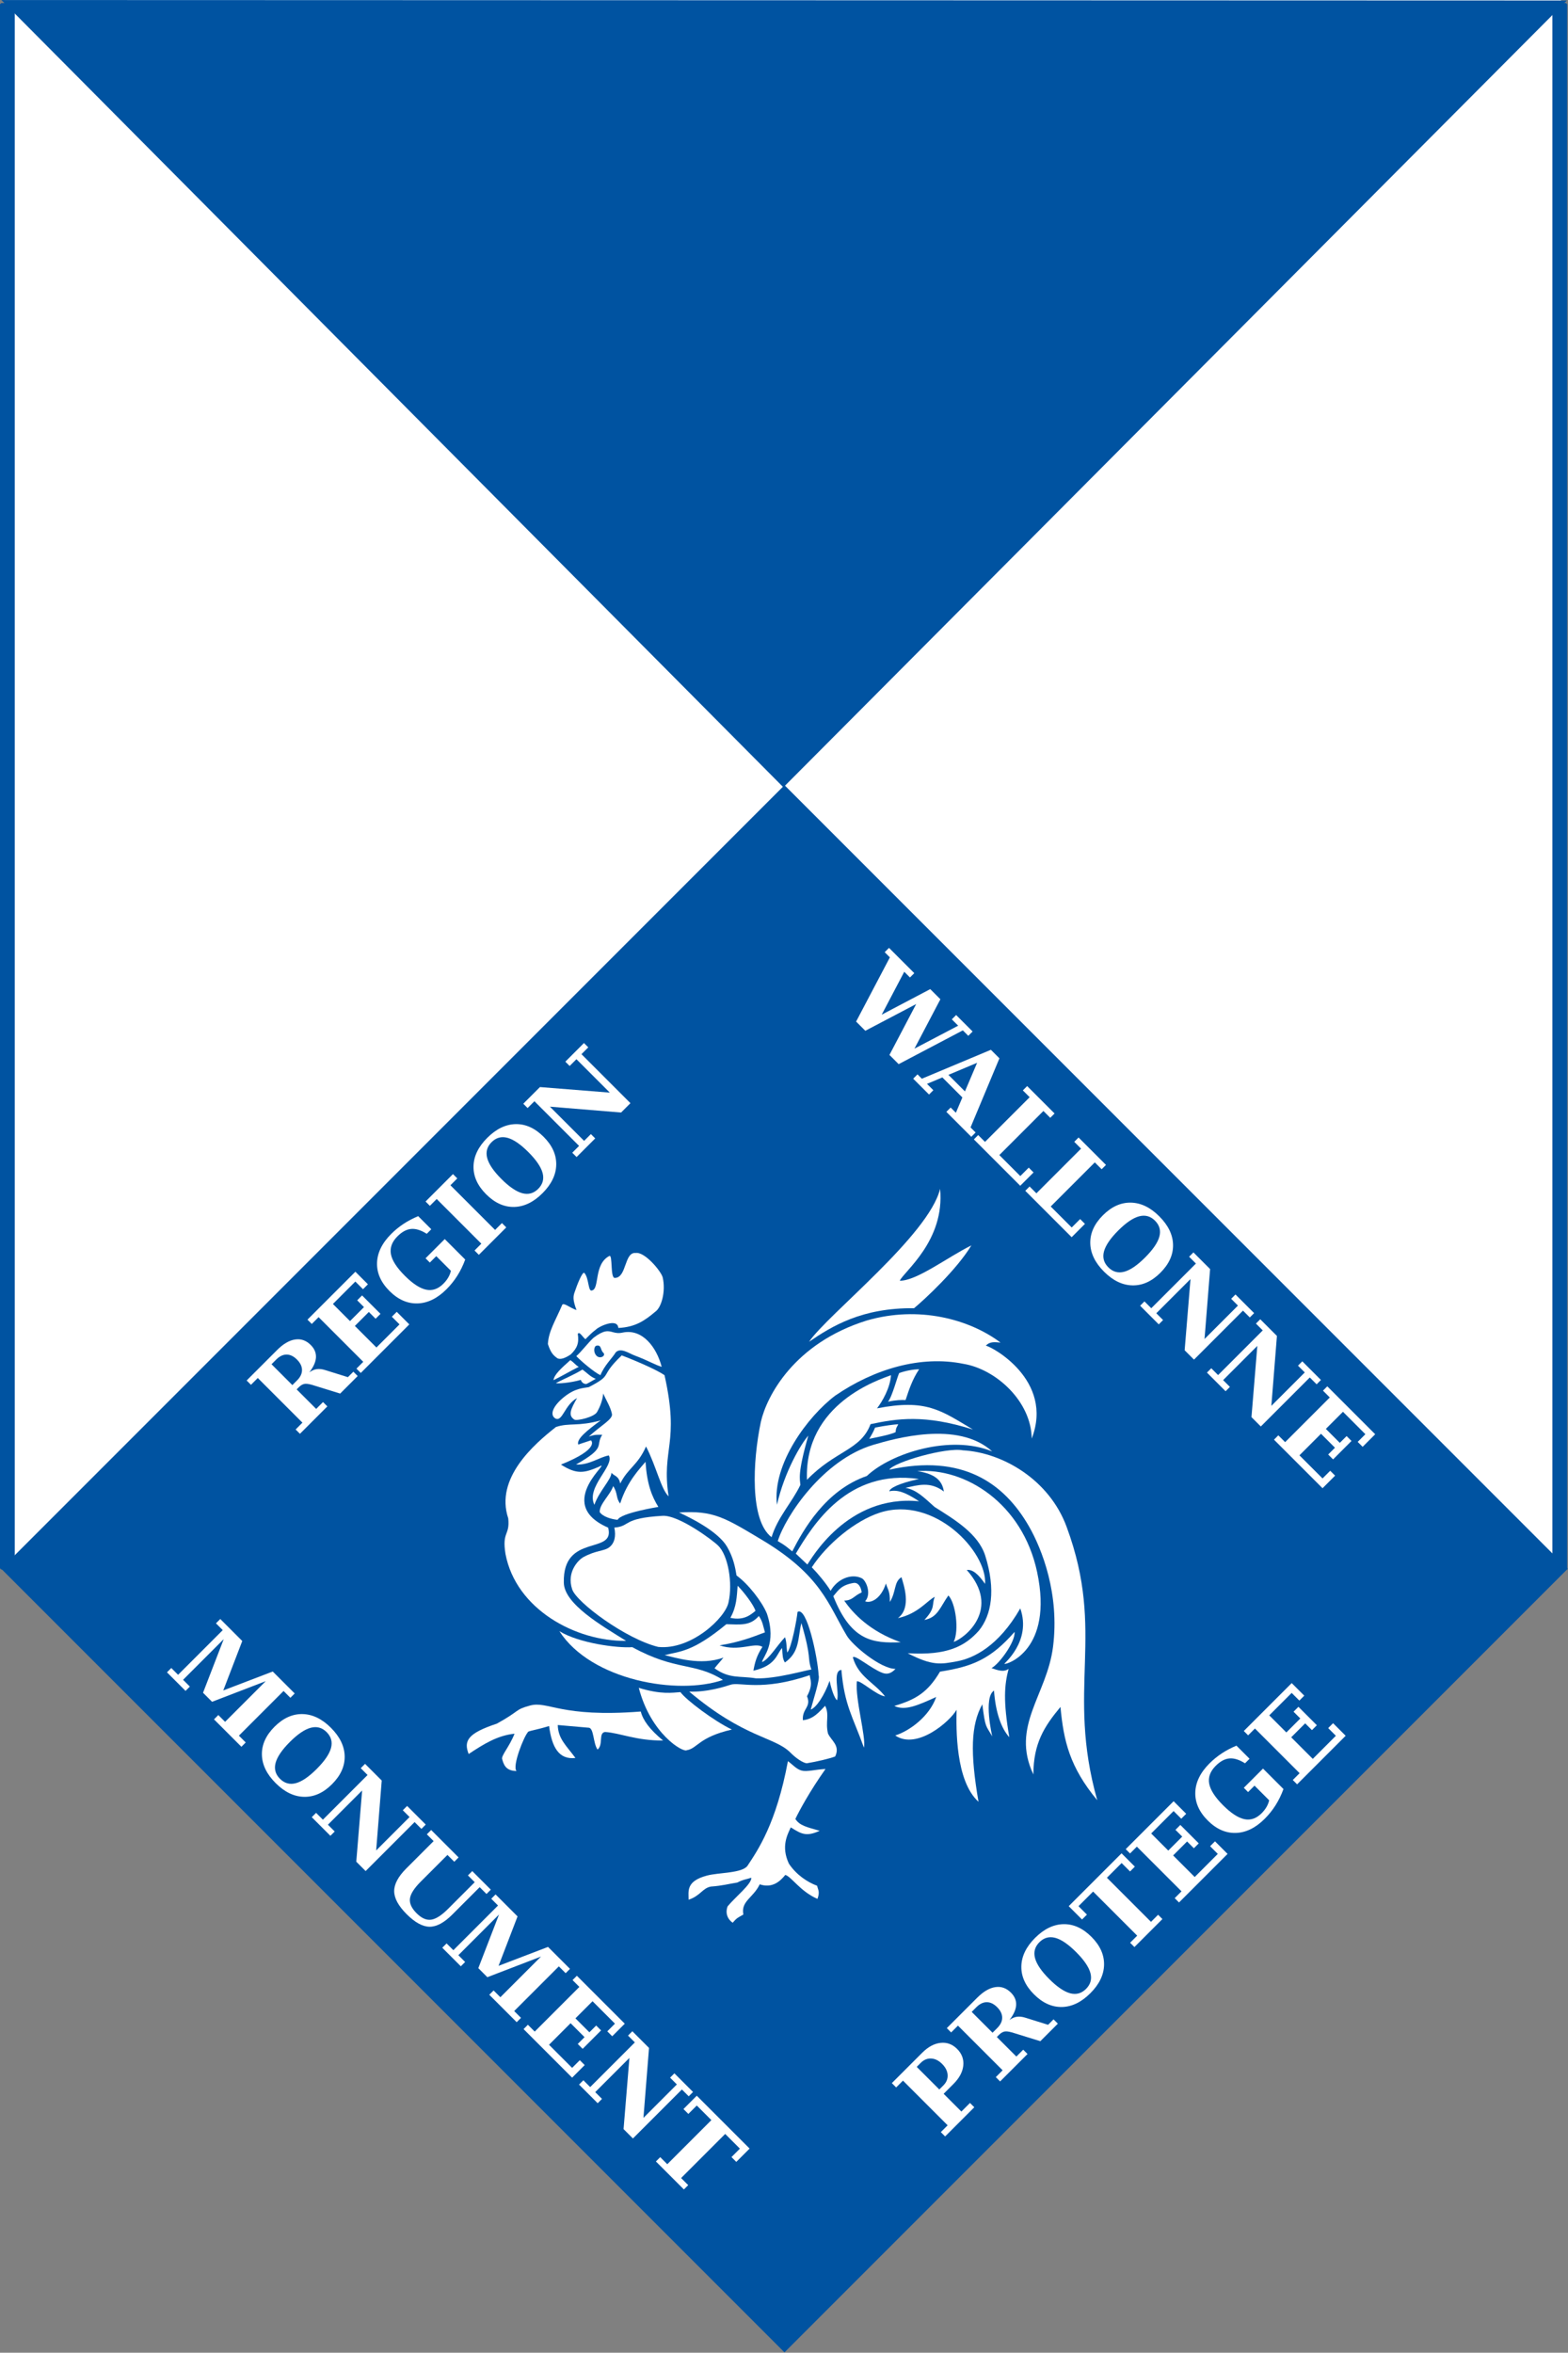 <?xml version="1.0" encoding="UTF-8" standalone="no"?>
<!-- Created with Sodipodi ("http://www.sodipodi.com/") -->

<svg
   xmlns:dc="http://purl.org/dc/elements/1.1/"
   xmlns:cc="http://creativecommons.org/ns#"
   xmlns:rdf="http://www.w3.org/1999/02/22-rdf-syntax-ns#"
   xmlns:svg="http://www.w3.org/2000/svg"
   xmlns="http://www.w3.org/2000/svg"
   xmlns:sodipodi="http://sodipodi.sourceforge.net/DTD/sodipodi-0.dtd"
   xmlns:inkscape="http://www.inkscape.org/namespaces/inkscape"
   height="955.234"
   id="svg378"
   sodipodi:docname="Patrimoine wallon logo avec texte.svg"
   sodipodi:version="0.32"
   version="1"
   width="636.896"
   x="0"
   y="0"
   inkscape:version="0.48.0 r9654"
   inkscape:output_extension="org.inkscape.output.svg.inkscape"
   inkscape:export-filename="/Users/jmh/Desktop/Logo patrimoine wallon.png"
   inkscape:export-xdpi="90"
   inkscape:export-ydpi="90">
  <rect width="100%" height="100%" fill="#808080" stroke="none"/>
  <sodipodi:namedview
     id="base"
     showgrid="false"
     snaptogrid="false"
     inkscape:zoom="0.89925632"
     inkscape:cx="317.69803"
     inkscape:cy="477.6169"
     inkscape:window-width="1423"
     inkscape:window-height="1058"
     inkscape:window-x="105"
     inkscape:window-y="0"
     inkscape:current-layer="svg378"
     fit-margin-top="0"
     fit-margin-left="0"
     fit-margin-right="0"
     fit-margin-bottom="0"
     inkscape:window-maximized="0" />
  <defs
     id="defs380">
    <inkscape:perspective
       sodipodi:type="inkscape:persp3d"
       inkscape:vp_x="0 : 248.03149 : 1"
       inkscape:vp_y="0 : 1000 : 0"
       inkscape:vp_z="744.09448 : 248.03149 : 1"
       inkscape:persp3d-origin="372.04724 : 165.35433 : 1"
       id="perspective2683" />
  </defs>
  <g
     id="g3124"
     transform="translate(-1.5,0)">
    <rect
       y="-4.5182134e-09"
       x="3.336"
       height="636.664"
       width="632.216"
       id="rect3786"
       style="fill:#ffffff;fill-opacity:1;stroke:none" />
    <rect
       transform="matrix(0.707,-0.707,0.707,0.707,0,0)"
       ry="0"
       y="451.866"
       x="-449.038"
       height="450"
       width="450"
       id="rect3012"
       style="fill:#0053a1;fill-opacity:1;stroke:none" />
    <path
       sodipodi:nodetypes="cccc"
       inkscape:connector-curvature="0"
       id="path3784"
       d="M 2.049,0.01 637.948,0.203 319.7,319.653 z"
       style="fill:#0053a1;fill-opacity:1;stroke:none" />
    <rect
       y="1.731"
       x="1.997"
       height="635.006"
       width="5.006"
       id="rect3817"
       style="fill:#0053a1;fill-opacity:1;stroke:#0053a1;stroke-width:0.994;stroke-miterlimit:1;stroke-opacity:1;stroke-dasharray:none;stroke-dashoffset:0" />
    <rect
       style="fill:#0053a1;fill-opacity:1;stroke:#0053a1;stroke-width:0.994;stroke-miterlimit:1;stroke-opacity:1;stroke-dasharray:none;stroke-dashoffset:0"
       id="rect3819"
       width="5.006"
       height="635.006"
       x="632.556"
       y="1.731" />
    <g
       transform="matrix(0.624,-0.133,0.133,0.624,42.818,532.937)"
       style="fill:#ffffff;fill-opacity:1;stroke:none"
       id="g3456">
      <path
         inkscape:connector-curvature="0"
         d="m 247.333,273.899 c -31.57,-6.335 -64.376,-34.335 -63.581,-70.077 0.723,-14.716 5.239,-10.67 6.441,-21.822 -3.06,-26.698 25.833,-42.695 41.871,-50.548 9.02,-0.948 13.712,2.778 28.699,1.852 -10.205,4.629 -17.539,8.334 -17.22,12.037 l 8.493,-0.925 c 0,0 5.052,6.445 -21.886,11.11 8.458,8.37 13.394,8.334 22.959,6.482 12.437,-3.704 -34.018,16.149 -1.949,39.036 0.977,18.258 -28.973,-3.006 -34.882,28.298 -2.722,13.343 17.993,31.952 31.055,44.557 z"
         id="path21141"
         sodipodi:nodetypes="csccccccccsc"
         style="font-size:12px;fill:#ffffff;fill-opacity:1;fill-rule:evenodd;stroke:none"
         transform="translate(35.637,-1.525879e-5)" />
      <path
         inkscape:connector-curvature="0"
         d="m 220.583,234.694 c 0.985,8.69 26.787,37.964 45.92,47.224 20.089,6.481 45.92,-9.26 49.747,-18.519 5.18,-11.224 6.02,-29.265 0.956,-36.653 -1.683,-2.825 -20.047,-24.234 -30.614,-25.848 -25.789,-3.942 -21.046,2.314 -31.569,0.926 0,5.555 -1.914,9.722 -5.741,11.574 -3.825,1.852 -8.609,-0.001 -17.697,2.777 -2.87,0.927 -12.348,6.647 -11.002,18.519 z"
         id="path21142"
         sodipodi:nodetypes="ccccscccs"
         style="font-size:12px;fill:#ffffff;fill-opacity:1;fill-rule:evenodd;stroke:none"
         transform="translate(35.637,-1.525879e-5)" />
      <path
         inkscape:connector-curvature="0"
         d="m 207.051,258.985 c 13.244,34.96 65.453,55.823 95.382,52.054 -15.559,-15.06 -27.736,-11.46 -52.087,-32.41 -9.472,-1.31 -32.757,-9.564 -43.295,-19.644 z"
         id="path21143"
         sodipodi:nodetypes="cccc"
         style="font-size:12px;fill:#ffffff;fill-opacity:1;fill-rule:evenodd;stroke:none"
         transform="translate(35.637,-1.525879e-5)" />
      <path
         inkscape:connector-curvature="0"
         d="m 232.757,126.074 c -3.382,-3.273 0.675,-8.512 8.794,-12.441 8.118,-3.928 12.853,-2.618 16.234,-2.618 17.589,-4.91 7.105,-4.583 24.692,-15.386 3.72,2.4 18.603,12.331 24.014,18.004 0.451,44.959 -11.725,44.959 -13.529,75.95 -3.833,-5.675 -3.609,-19.859 -7.441,-34.046 -7.667,10.696 -13.98,10.912 -20.97,19.642 0,-5.237 -2.706,-5.238 -4.06,-7.857 -0.901,4.147 -9.92,9.604 -14.882,17.679 -2.93,-12.331 17.815,-21.388 15.56,-28.81 -6.088,-0.218 -13.529,3.493 -21.648,1.31 21.647,-6.765 14.207,-8.948 20.295,-15.059 -3.382,-0.654 -4.06,-1.158 -8.596,-0.654 8.8,-5.238 17.629,-7.658 17.39,-11.131 0,-4.666 -1.805,-9.167 -2.706,-13.75 -1.353,4.146 -3.562,7.58 -6.212,10.588 -2.284,2.903 -13.698,3.093 -15.196,1.852 -3.618,-3.548 -0.916,-6.984 4.496,-13.094 -8.794,2.619 -12.176,13.095 -16.235,9.821 z"
         id="path21144"
         sodipodi:nodetypes="ccccccccccccccscsscc"
         style="font-size:12px;fill:#ffffff;fill-opacity:1;fill-rule:evenodd;stroke:none"
         transform="translate(35.637,-1.525879e-5)" />
      <path
         inkscape:connector-curvature="0"
         d="m 247.976,190.238 c 1.354,3.274 6.09,5.893 10.148,7.203 2.707,-3.929 27.737,-2.619 27.059,-2.619 -2.706,-7.53 -4.059,-15.715 -2.029,-29.791 -4.059,3.273 -13.867,9.493 -21.308,22.588 -2.03,-3.928 -10e-4,-6.546 -2.03,-11.785 -2.818,5.02 -11.05,9.385 -11.84,14.404 z"
         id="path21146"
         sodipodi:nodetypes="ccccccc"
         style="font-size:12px;fill:#ffffff;fill-opacity:1;fill-rule:evenodd;stroke:none"
         transform="translate(35.637,-1.525879e-5)" />
      <path
         inkscape:connector-curvature="0"
         d="m 248.993,304.818 c 1.354,30.336 18.94,46.268 21.646,45.178 6.878,0.326 9.02,-6.549 30.78,-6.876 -9.922,-7.639 -24.578,-24.444 -27.059,-30.118 -5.074,-0.764 -12.176,-0.873 -25.367,-8.184 z"
         id="path25162"
         sodipodi:nodetypes="ccccc"
         style="font-size:12px;fill:#ffffff;fill-opacity:1;fill-rule:evenodd;stroke:none"
         transform="translate(35.637,-1.525879e-5)" />
      <path
         inkscape:connector-curvature="0"
         d="m 134.284,323.419 c -1.477,-9.013 2.318,-13.029 21.581,-15.168 16.302,-4.899 12.867,-6.318 23.014,-6.86 11.972,-0.681 17.103,11.614 68.204,18.424 0.242,5.718 3.056,12.156 10.05,21.017 -17.004,-3.536 -25.664,-10.41 -35.005,-13.03 -4.397,-0.327 -2.586,7.66 -6.984,9.952 -2.028,-4.365 0.678,-14.032 -2.704,-14.797 l -18.831,-5.76 c -1.587,8.535 2.383,13.597 6.642,22.849 -10.449,-0.96 -13.299,-9.64 -12.177,-23.373 -9.019,0.83 -14.378,0.185 -14.095,1.113 -2.819,1.854 -14.318,18.877 -12.176,22.587 -5.299,-1.353 -7.108,-3.884 -7.333,-9.23 -0.451,-2.292 6.104,-6.746 11.064,-14.276 -10.887,-1.188 -20.553,2.34 -31.25,6.552 z"
         id="path25163"
         sodipodi:nodetypes="ccsccccccccccccc"
         style="font-size:12px;fill:#ffffff;fill-opacity:1;fill-rule:evenodd;stroke:none"
         transform="translate(35.637,-1.525879e-5)" />
      <path
         inkscape:connector-curvature="0"
         d="m 279.896,313.863 c 28.223,36.265 46.84,39.278 54.71,51.071 2.97,4.739 6.757,8.382 8.91,9.114 6.218,0.309 14.827,0.154 18.654,-0.462 4.784,-6.173 -0.478,-10.494 -1.435,-15.278 -0.16,-7.716 3.509,-11.266 1.913,-17.593 -4.464,2.932 -8.928,6.79 -15.784,6.018 0.956,-7.408 7.174,-6.944 5.74,-14.352 5.58,-6.481 4.183,-9.994 4.501,-12.772 -32.365,3.842 -44.456,-5.215 -50.495,-4.55 -4.503,0.454 -15.597,1.56 -26.714,-1.196 z"
         id="path25165"
         sodipodi:nodetypes="csccccccccc"
         style="font-size:12px;fill:#ffffff;fill-opacity:1;fill-rule:evenodd;stroke:none"
         transform="translate(35.637,-1.525879e-5)" />
      <path
         inkscape:connector-curvature="0"
         d="m 332.122,370.239 c -15.535,37.299 -30.509,51.334 -38.968,59.665 -4.224,4.127 -19.013,0.371 -26.621,0.8 -14.075,0.691 -13.493,7.456 -14.632,12.6 7.993,-0.923 10.172,-5.391 15.618,-5.24 7.502,1.037 11.327,0.67 16.989,1.004 4.17,-1.179 6.207,-0.763 9.31,-1.145 -0.242,3.781 -12.341,9.782 -18.511,14.671 -3.214,5.035 -0.56,9.42 1.024,10.866 3.396,-2.677 4.009,-2.443 7.702,-3.682 0.157,-8.771 8.388,-9.043 14.181,-16.625 7.181,4.185 12.887,1.024 17.192,-2.47 3.61,1.937 7.114,12.266 16.837,19.187 2.624,-4.178 1.515,-5.564 1.532,-8.207 -5.649,-3.6 -11.478,-9.556 -14.643,-17.506 -2.753,-11.787 2.981,-18.289 5.99,-22.339 5.859,5.728 8.47,7.929 17.559,5.977 -7.674,-4.091 -11.787,-5.862 -13.592,-10.604 3.373,-4.393 12.371,-15.067 25.401,-27.094 -6.218,-1.026 -12.138,-0.616 -14.917,-2.137 -2.975,-1.237 -5.126,-5.167 -7.451,-7.721 z"
         id="path25166"
         sodipodi:nodetypes="ccccccccccccccccccccc"
         style="font-size:12px;fill:#ffffff;fill-opacity:1;fill-rule:evenodd;stroke:none"
         transform="translate(35.637,-1.525879e-5)" />
      <path
         inkscape:connector-curvature="0"
         d="m 236.708,102.012 c 1.101,-3.413 6.599,-6.5 13.112,-10.241 2.253,2.198 2.473,3.741 4.387,5.284 -6.06,1.544 -11.441,3.414 -17.499,4.957 z"
         id="path25167"
         sodipodi:nodetypes="cccc"
         style="font-size:12px;fill:#ffffff;fill-opacity:1;fill-rule:evenodd;stroke:none"
         transform="translate(35.637,-1.525879e-5)" />
      <path
         inkscape:connector-curvature="0"
         d="m 237.831,104.138 c 6.313,-1.746 12.627,-2.835 18.265,-4.909 2.481,2.618 3.946,5.564 7.102,7.528 -2.254,0.654 -3.832,1.31 -6.426,1.964 -0.676,0 -2.705,-0.653 -3.044,-3.273 -6.933,0.492 -15.221,-0.654 -15.897,-1.31 z"
         id="path25170"
         sodipodi:nodetypes="cccccc"
         style="font-size:12px;fill:#ffffff;fill-opacity:1;fill-rule:evenodd;stroke:none"
         transform="translate(35.637,-1.525879e-5)" />
      <path
         inkscape:connector-curvature="0"
         style="font-size:12px;fill:#ffffff;fill-opacity:1;fill-rule:evenodd;stroke:none"
         d="m 311.062,78.562 c -1.864,-0.023 -4.351,0.57 -8.156,2.344 -3.947,2.292 -9.579,7.192 -13.188,9.156 2.593,4.147 9.231,12.664 12.5,15.062 3.833,-5.673 9.681,-9.07 12.5,-12.125 3.72,-2.62 8.145,2.286 11.188,4.25 8.344,5.347 11.278,8.411 15.562,10.812 -0.565,-12.877 -6.884,-26.391 -19.625,-26.5 -5.58,0.076 -6.679,-2.949 -10.781,-3 z m -7.844,7.719 c 3.946,-0.327 2.17,2.959 3.75,5.25 1.353,1.856 -1.913,3.585 -4.062,1.625 -1.797,-1.641 -1.829,-5.51 0.312,-6.875 z"
         id="path25171" />
      <path
         inkscape:connector-curvature="0"
         d="m 250.853,88.262 c -4.058,1.636 -7.103,1.964 -8.795,0.654 -2.029,-2.292 -3.382,-3.928 -4.058,-10.149 2.142,-7.966 7.667,-13.313 14.205,-22.588 1.354,-1.091 4.398,3.055 8.118,5.237 -1.014,-6.928 -0.338,-8.948 1.353,-11.621 2.367,-4.038 7.441,-11.675 8.456,-10.476 2.255,3.874 -0.225,12.331 2.369,11.949 5.13,0.164 4.51,-16.04 15.389,-19.151 2.593,-0.764 -2.593,14.187 0.676,14.405 7.441,1.309 9.133,-15.059 16.235,-12.768 5.863,0.382 13.416,14.841 13.529,18.824 0.113,9.276 -4.847,18.552 -9.133,20.298 -7.723,4.146 -14.43,6.984 -25.198,5.238 0.903,-6.548 -12.062,-3.493 -14.204,-1.965 -3.496,1.637 -4.623,2.619 -7.781,4.583 -1.352,-1.418 -2.706,-6.111 -4.057,-4.256 -0.339,5.893 -2.367,8.839 -7.104,11.786 z"
         id="path25173"
         sodipodi:nodetypes="cccccccccccccccccc"
         style="font-size:12px;fill:#ffffff;fill-opacity:1;fill-rule:evenodd;stroke:none"
         transform="translate(35.637,-1.525879e-5)" />
      <path
         inkscape:connector-curvature="0"
         d="m 269.422,287.879 c 6.06,2.778 21.017,11.608 36.305,9.316 -2.551,2.16 -4.425,3.339 -6.976,5.499 7.938,8.708 14.641,7.925 24.484,11.762 12.419,3.102 32.446,1.497 35.648,1.857 -1.016,-8.512 1.741,-6.168 -0.06,-30.23 -4.34,8.839 -4.658,17.753 -15.481,22.336 -0.957,-2.469 -0.56,-4.611 0.174,-9.372 -4.146,2.778 -5.924,10.139 -20.894,10.298 2.031,-4.976 4.06,-8.97 8.795,-13.618 -4.33,-4.182 -15.085,0.149 -26.516,-6.65 12.707,0.73 22.033,-0.832 30.005,-2.067 -0.32,-4.321 0.04,-7.006 -1.633,-11 -6.828,5.181 -12.639,2.835 -21.328,0.814 -24.94,13.015 -32.632,10.643 -42.523,11.055 z"
         id="path25176"
         sodipodi:nodetypes="ccccccccccccccc"
         style="font-size:12px;fill:#ffffff;fill-opacity:1;fill-rule:evenodd;stroke:none"
         transform="translate(35.637,-1.525879e-5)" />
      <path
         inkscape:connector-curvature="0"
         d="m 315.288,273.389 c 5.41,-6.111 6.764,-12.221 8.792,-18.987 3.045,4.692 7.442,13.968 7.78,18.005 -3.045,1.418 -8.118,4.802 -16.572,0.982 z"
         id="path25177"
         sodipodi:nodetypes="cccc"
         style="font-size:12px;fill:#ffffff;fill-opacity:1;fill-rule:evenodd;stroke:none"
         transform="translate(35.637,-1.525879e-5)" />
      <path
         inkscape:connector-curvature="0"
         d="m 297.36,201.04 c 19.053,14.296 23.902,23.352 25.367,27.827 2.48,7.639 2.256,13.968 2.031,18.988 6.2,6.875 12.401,19.642 13.866,27.826 2.255,20.297 -8.342,26.19 -9.47,29.463 4.735,-0.873 11.5,-8.292 17.589,-12.439 0.45,3.273 -0.453,6.547 -0.678,9.821 3.27,-2.073 10.598,-19.861 11.839,-23.898 6.539,-2.51 6.539,30.663 4.735,42.231 0.452,2.62 -6.539,14.404 -9.47,20.297 3.832,-0.546 10.373,-6.985 15.559,-15.387 0,5.675 0.676,11.349 2.029,13.095 2.706,-4.365 0.869,-19.031 6.764,-18.334 -2.806,22.529 0.902,30.556 3.721,51.399 2.819,-6.22 0.901,-31.427 4.397,-42.231 2.48,-0.218 10.373,11.348 15.558,13.095 -4.96,-10.15 -13.98,-15.714 -14.883,-28.482 1.354,-2.073 10.148,9.602 16.237,13.422 3.607,2.401 6.538,0.874 8.793,-0.654 -9.357,-1.964 -24.127,-20.952 -26.043,-27.5 -7.215,-21.216 -7.741,-40.584 -40.1,-70.623 C 325.248,210.435 319.12,204.205 297.36,201.04 z"
         id="path25178"
         sodipodi:nodetypes="ccccccccccccccccccccsc"
         style="font-size:12px;fill:#ffffff;fill-opacity:1;fill-rule:evenodd;stroke:none"
         transform="translate(35.637,-1.525879e-5)" />
      <path
         inkscape:connector-curvature="0"
         d="m 351.647,228.676 c -11.354,-13.258 -1.843,-49.538 8.611,-73.151 7.029,-15.256 31.157,-44.618 79.402,-49.076 34.482,-2.524 64.232,12.894 80.361,31.483 -3.255,-0.931 -6.328,-2.286 -9.567,0 3.171,0.954 38.149,30.359 16.263,63.89 4.666,-23.345 -13.149,-47.946 -32.527,-55.556 -25.568,-11.14 -56.369,-8.681 -84.186,2.778 -19.542,9.112 -48.317,34.107 -50.703,60.186 9.081,-19.596 22.961,-34.631 28.699,-38.89 -12.053,22.614 -10.941,26.064 -11.479,29.631 -7.434,9.704 -18.372,16.991 -24.874,28.705 z"
         id="path25181"
         sodipodi:nodetypes="csscccsscccc"
         style="font-size:12px;fill:#ffffff;fill-opacity:1;fill-rule:evenodd;stroke:none"
         transform="translate(35.637,-1.525879e-5)" />
      <path
         inkscape:connector-curvature="0"
         d="m 400.915,112.005 c 15.147,-14.506 88.651,-50.309 101.886,-77.778 -3.827,33.025 -33.484,46.605 -37.31,51.852 10.682,2.315 32.845,-8.333 49.267,-12.5 -12.436,13.271 -36.352,27.47 -44.004,31.482 -32.528,-7.253 -53.575,0.308 -69.839,6.944 z"
         id="path25184"
         sodipodi:nodetypes="cccccc"
         style="font-size:12px;fill:#ffffff;fill-opacity:1;fill-rule:evenodd;stroke:none"
         transform="translate(35.637,-1.525879e-5)" />
      <path
         inkscape:connector-curvature="0"
         d="m 381.304,197.655 c 8.334,-48.036 58.499,-52.771 66.208,-53.975 -2.236,7.854 -8.889,15.199 -13.114,18.79 31.888,0.574 39.355,9.61 56.923,25.926 -28.222,-16.05 -45.944,-16.901 -63.059,-16.939 -9.566,14.97 -25.433,11.692 -46.958,26.198 z"
         id="path25185"
         sodipodi:nodetypes="cccccc"
         style="font-size:12px;fill:#ffffff;fill-opacity:1;fill-rule:evenodd;stroke:none"
         transform="translate(35.637,-1.525879e-5)" />
      <path
         inkscape:connector-curvature="0"
         d="m 452.947,143.423 c -1.354,1.31 -7.441,13.749 -10.824,16.368 5.414,0 8.457,0.655 11.163,1.31 3.495,-6.001 6.989,-12.003 12.514,-17.35 -3.608,-0.764 -8.569,-0.874 -12.853,-0.328 z"
         id="path25187"
         sodipodi:nodetypes="ccccc"
         style="font-size:12px;fill:#ffffff;fill-opacity:1;fill-rule:evenodd;stroke:none"
         transform="translate(35.637,-1.525879e-5)" />
      <path
         inkscape:connector-curvature="0"
         d="m 430.624,174.196 c -1.691,2.619 -3.383,4.257 -5.074,6.221 4.398,0 13.219,0.289 17.25,-0.656 0.95,-3.121 1.579,-2.946 2.706,-4.583 -2.931,-0.437 -8.229,-0.872 -14.882,-0.982 z"
         id="path25188"
         sodipodi:nodetypes="ccccc"
         style="font-size:12px;fill:#ffffff;fill-opacity:1;fill-rule:evenodd;stroke:none"
         transform="translate(35.637,-1.525879e-5)" />
      <path
         inkscape:connector-curvature="0"
         d="m 354.996,231.916 c 8.132,-14.506 38.882,-44.552 72.229,-47.222 13.743,-1.025 55.964,-4.169 73.184,19.906 -23.438,-16.203 -63.141,-12.499 -81.316,-1.388 -27.745,3.395 -46.876,25.308 -56.444,37.037 -2.55,-3.087 -3.19,-4.321 -7.653,-8.333 z"
         id="path25189"
         sodipodi:nodetypes="cscccc"
         style="font-size:12px;fill:#ffffff;fill-opacity:1;fill-rule:evenodd;stroke:none"
         transform="translate(35.637,-1.525879e-5)" />
      <path
         inkscape:connector-curvature="0"
         d="m 364.563,242.101 c 1.913,2.778 3.827,5.556 5.739,8.334 2.551,-2.162 33.803,-38.581 77.968,-24.538 -7.335,-7.407 -11.798,-10.185 -17.219,-10.185 0.638,-1.851 7.015,-3.704 20.089,-3.704 -43.209,-15.895 -72.067,14.507 -86.577,30.093 z"
         id="path25191"
         sodipodi:nodetypes="cccccc"
         style="font-size:12px;fill:#ffffff;fill-opacity:1;fill-rule:evenodd;stroke:none"
         transform="translate(35.637,-1.525879e-5)" />
      <path
         inkscape:connector-curvature="0"
         d="m 433.921,202.285 c 3.986,-4.166 38.587,-6.481 48.311,-2.314 24.554,6.636 50.079,29.891 54.53,61.575 10.368,71.646 -22.004,100.31 -17.22,174.077 -12.754,-24.382 -13.075,-41.358 -10.523,-62.963 -12.755,10.031 -21.685,19.137 -25.83,38.427 -7.813,-33.18 18.914,-47.496 29.178,-76.855 11.103,-31.755 6.146,-62.158 0.956,-78.241 -9.798,-30.369 -31.887,-54.014 -79.402,-53.706 z"
         id="path25192"
         sodipodi:nodetypes="ccscccssc"
         style="font-size:12px;fill:#ffffff;fill-opacity:1;fill-rule:evenodd;stroke:none"
         transform="translate(35.637,-1.525879e-5)" />
      <path
         inkscape:connector-curvature="0"
         d="m 441.574,215.712 c 6.617,2.778 10.012,8.15 15.585,15.768 11.169,10.891 23.612,22.54 25.074,37.011 2.166,22.801 -4.003,37.86 -13.872,45.834 -10.684,7.861 -22.959,11.42 -47.356,4.63 13.713,11.266 19.208,11.292 29.657,11.574 10.513,0.309 27.744,-3.704 46.399,-24.538 2.87,22.225 -18.176,32.408 -17.22,32.408 0.956,0.926 32.527,-1.851 32.527,-52.778 0,-44.756 -30.932,-74.693 -61.226,-78.706 13.233,4.784 14.03,11.42 13.871,16.205 -7.175,-8.335 -15.308,-7.408 -23.439,-7.408 z"
         id="path25193"
         sodipodi:nodetypes="ccsscsccsccc"
         style="font-size:12px;fill:#ffffff;fill-opacity:1;fill-rule:evenodd;stroke:none"
         transform="translate(35.637,-1.525879e-5)" />
      <path
         inkscape:connector-curvature="0"
         d="m 372.694,252.749 c 12.756,-12.655 33.343,-23.348 49.746,-25 36.092,-3.538 61.546,38.581 55.966,58.334 -2.87,-6.79 -5.74,-10.803 -9.567,-11.11 16.423,28.858 -10.044,42.13 -17.697,43.055 5.102,-6.481 6.377,-24.074 2.868,-29.63 -6.696,6.173 -9.565,12.347 -18.176,12.038 8.929,-6.173 6.378,-8.642 9.568,-12.964 -4.785,0.926 -12.438,8.334 -25.832,8.334 10.206,-4.629 7.973,-20.371 7.655,-25 -5.421,1.851 -5.102,8.332 -10.523,13.888 1.594,-6.79 0.317,-8.025 -0.002,-12.037 -5.102,8.952 -12.117,10.495 -15.307,8.334 5.103,-3.704 3.433,-12.881 0.957,-14.815 -5.816,-4.547 -15.305,-2.778 -21.046,3.703 -1.914,-5.401 -5.74,-12.654 -8.61,-17.13 z"
         id="path25194"
         sodipodi:nodetypes="cscccccccccccscc"
         style="font-size:12px;fill:#ffffff;fill-opacity:1;fill-rule:evenodd;stroke:none"
         transform="translate(35.637,-1.525879e-5)" />
      <path
         inkscape:connector-curvature="0"
         d="m 405.699,349.974 c 14.19,-1.081 22.642,-4.012 33.005,-15.278 21.047,1.234 33.483,-1.235 51.66,-14.815 -0.638,6.172 -13.712,17.902 -19.133,19.444 3.506,2.161 7.015,4.321 10.523,2.778 -4.784,9.568 -7.653,19.138 -8.61,42.594 -3.826,-6.481 -5.262,-17.131 -3.348,-31.02 -7.654,2.779 -7.176,28.242 -7.176,28.242 -2.551,-8.024 -3.189,-5.863 -1.912,-21.296 -9.885,11.419 -14.032,28.396 -15.306,60.185 -11.64,-16.048 -4.147,-48.766 -1.436,-60.185 -5.74,6.481 -30.134,19.906 -41.615,7.869 9.566,-0.926 23.916,-7.407 30.613,-18.519 -12.597,2.778 -21.366,4.631 -27.265,10e-4 z"
         id="path25195"
         sodipodi:nodetypes="cccccccccccccc"
         style="font-size:12px;fill:#ffffff;fill-opacity:1;fill-rule:evenodd;stroke:none"
         transform="translate(35.637,-1.525879e-5)" />
      <path
         inkscape:connector-curvature="0"
         d="m 382.262,273.584 c 5.102,30.247 18.335,34.667 35.873,37.6 -17.561,-10.676 -25.9,-24.146 -29.655,-33.433 5.102,1.08 6.377,-1.544 11.958,-2.778 0.318,-3.395 -0.798,-6.792 -3.827,-6.945 -7.654,-0.309 -10.045,2.16 -14.349,5.556 z"
         id="path25196"
         sodipodi:nodetypes="cccccc"
         style="font-size:12px;fill:#ffffff;fill-opacity:1;fill-rule:evenodd;stroke:none"
         transform="translate(35.637,-1.525879e-5)" />
    </g>
    <g
       id="flowRoot3917"
       style="font-size:12px;font-style:normal;font-weight:normal;line-height:125%;letter-spacing:0px;word-spacing:0px;fill:#ffffff;fill-opacity:1;stroke:none;font-family:Bitstream Vera Sans"
       transform="matrix(0.707,-0.707,0.707,0.707,-226.706,486.07)">
      <path
         id="path3966"
         style="font-size:42px;font-variant:normal;font-weight:bold;font-stretch:normal;text-align:center;line-height:125%;writing-mode:lr-tb;text-anchor:middle;fill:#ffffff;font-family:DejaVu Serif;-inkscape-font-specification:DejaVu Serif Bold"
         d="m 199.927,300.542 c 1.217,0.178 2.242,0.581 3.076,1.21 0.834,0.629 1.559,1.538 2.174,2.728 l 4.471,8.531 3.138,0 0,2.481 -10.069,0 -4.881,-9.249 c -0.943,-1.914 -1.75,-3.131 -2.42,-3.65 -0.656,-0.533 -1.572,-0.8 -2.748,-0.8 l -1.251,0 0,11.218 3.938,0 0,2.481 -15.75,0 0,-2.481 3.917,0 0,-25.655 -3.917,0 0,-2.481 17.473,0 c 3.555,3e-5 6.296,0.718 8.224,2.153 1.941,1.422 2.912,3.445 2.912,6.07 -3e-5,2.133 -0.69,3.821 -2.071,5.065 -1.367,1.23 -3.438,2.023 -6.214,2.379 m -8.511,-1.21 2.687,0 c 1.914,1e-5 3.384,-0.52 4.409,-1.559 1.039,-1.039 1.559,-2.522 1.559,-4.45 -2e-5,-1.928 -0.52,-3.404 -1.559,-4.43 -1.025,-1.025 -2.495,-1.538 -4.409,-1.538 l -2.687,0 0,11.977"
         inkscape:connector-curvature="0" />
      <path
         id="path3968"
         style="font-size:42px;font-variant:normal;font-weight:bold;font-stretch:normal;text-align:center;line-height:125%;writing-mode:lr-tb;text-anchor:middle;fill:#ffffff;font-family:DejaVu Serif;-inkscape-font-specification:DejaVu Serif Bold"
         d="m 214.549,315.492 0,-2.481 3.917,0 0,-25.655 -3.917,0 0,-2.481 27.521,0 0,7.219 -2.83,0 0,-4.409 -12.879,0 0,9.823 8.019,0 0,-3.896 2.81,0 0,10.582 -2.81,0 0,-3.896 -8.019,0 0,12.387 13.269,0 0,-4.409 2.81,0 0,7.219 -27.891,0"
         inkscape:connector-curvature="0" />
      <path
         id="path3970"
         style="font-size:42px;font-variant:normal;font-weight:bold;font-stretch:normal;text-align:center;line-height:125%;writing-mode:lr-tb;text-anchor:middle;fill:#ffffff;font-family:DejaVu Serif;-inkscape-font-specification:DejaVu Serif Bold"
         d="m 273.468,294.492 c -0.615,-2.707 -1.641,-4.662 -3.076,-5.865 -1.436,-1.217 -3.459,-1.825 -6.07,-1.825 -3.172,3e-5 -5.503,1.08 -6.993,3.24 -1.477,2.147 -2.215,5.537 -2.215,10.172 -1e-5,4.594 0.711,7.978 2.133,10.151 1.422,2.16 3.637,3.24 6.645,3.24 1.148,10e-6 2.215,-0.13 3.199,-0.39 0.984,-0.26 1.88,-0.649 2.687,-1.169 l 0,-8.408 -3.691,0 0,-2.461 11.033,0 0,11.751 c -2.297,1.066 -4.594,1.859 -6.891,2.379 -2.283,0.52 -4.621,0.779 -7.014,0.779 -5.25,0 -9.379,-1.415 -12.387,-4.245 -2.994,-2.83 -4.491,-6.706 -4.491,-11.628 0,-4.936 1.497,-8.818 4.491,-11.648 3.008,-2.83 7.137,-4.245 12.387,-4.245 2.187,3e-5 4.341,0.219 6.46,0.656 2.119,0.438 4.252,1.101 6.398,1.989 l 0,7.526 -2.604,0"
         inkscape:connector-curvature="0" />
      <path
         id="path3972"
         style="font-size:42px;font-variant:normal;font-weight:bold;font-stretch:normal;text-align:center;line-height:125%;writing-mode:lr-tb;text-anchor:middle;fill:#ffffff;font-family:DejaVu Serif;-inkscape-font-specification:DejaVu Serif Bold"
         d="m 282.389,315.492 0,-2.481 3.917,0 0,-25.655 -3.917,0 0,-2.481 15.75,0 0,2.481 -3.938,0 0,25.655 3.938,0 0,2.481 -15.75,0"
         inkscape:connector-curvature="0" />
      <path
         id="path3974"
         style="font-size:42px;font-variant:normal;font-weight:bold;font-stretch:normal;text-align:center;line-height:125%;writing-mode:lr-tb;text-anchor:middle;fill:#ffffff;font-family:DejaVu Serif;-inkscape-font-specification:DejaVu Serif Bold"
         d="m 318.38,313.605 c 2.611,10e-6 4.553,-1.101 5.824,-3.302 1.271,-2.201 1.907,-5.564 1.907,-10.09 -3e-5,-4.539 -0.636,-7.909 -1.907,-10.11 -1.272,-2.201 -3.213,-3.302 -5.824,-3.302 -2.598,3e-5 -4.539,1.114 -5.824,3.343 -1.271,2.215 -1.907,5.571 -1.907,10.069 -10e-6,4.484 0.636,7.841 1.907,10.069 1.285,2.215 3.227,3.322 5.824,3.322 m 0,2.481 c -5.154,0 -9.194,-1.408 -12.12,-4.225 -2.926,-2.816 -4.389,-6.699 -4.389,-11.648 0,-4.949 1.463,-8.832 4.389,-11.648 2.939,-2.83 6.979,-4.245 12.12,-4.245 5.154,3e-5 9.194,1.408 12.12,4.225 2.926,2.816 4.389,6.706 4.389,11.669 -3e-5,4.949 -1.47,8.832 -4.409,11.648 -2.926,2.816 -6.959,4.225 -12.1,4.225"
         inkscape:connector-curvature="0" />
      <path
         id="path3976"
         style="font-size:42px;font-variant:normal;font-weight:bold;font-stretch:normal;text-align:center;line-height:125%;writing-mode:lr-tb;text-anchor:middle;fill:#ffffff;font-family:DejaVu Serif;-inkscape-font-specification:DejaVu Serif Bold"
         d="m 338.539,315.492 0,-2.481 3.917,0 0,-25.655 -3.917,0 0,-2.481 9.577,0 18.478,21.677 0,-19.195 -3.896,0 0,-2.481 10.705,0 0,2.481 -3.917,0 0,28.137 -5.373,0 -18.765,-22.128 0,19.646 3.896,0 0,2.481 -10.705,0"
         inkscape:connector-curvature="0" />
    </g>
    <g
       id="flowRoot3925"
       style="font-size:42px;font-style:normal;font-variant:normal;font-weight:bold;font-stretch:normal;text-align:start;line-height:125%;letter-spacing:0px;word-spacing:0px;writing-mode:lr-tb;text-anchor:start;fill:#ffffff;fill-opacity:1;stroke:none;font-family:DejaVu Serif;-inkscape-font-specification:DejaVu Serif Bold"
       transform="matrix(0.707,0.707,-0.707,0.707,535.97,155.4)">
      <path
         id="path3979"
         d="m 75.817,315.492 -5.291,0 -6.932,-22.292 -6.932,22.292 -5.291,0 -8.736,-28.137 -2.974,0 0,-2.481 14.52,0 0,2.481 -3.281,0 5.845,18.806 6.604,-21.287 5.824,0 6.727,21.636 5.968,-19.154 -3.65,0 0,-2.481 9.475,0 0,2.481 -3.138,0 -8.736,28.137"
         inkscape:connector-curvature="0" />
      <path
         id="path3981"
         d="m 84.164,315.492 0,-2.481 2.502,0 11.525,-28.137 4.901,0 11.546,28.137 2.912,0 0,2.481 -14.335,0 0,-2.481 2.994,0 -2.522,-6.255 -11.505,0 -2.563,6.255 3.65,0 0,2.481 -9.105,0 m 9.023,-11.218 9.495,0 -4.717,-11.71 -4.778,11.71"
         inkscape:connector-curvature="0" />
      <path
         id="path3983"
         d="m 119.027,315.492 0,-2.481 3.917,0 0,-25.655 -3.917,0 0,-2.481 15.75,0 0,2.481 -3.938,0 0,25.327 12.059,0 0,-4.84 2.769,0 0,7.649 -26.64,0"
         inkscape:connector-curvature="0" />
      <path
         id="path3985"
         d="m 148.559,315.492 0,-2.481 3.917,0 0,-25.655 -3.917,0 0,-2.481 15.75,0 0,2.481 -3.938,0 0,25.327 12.059,0 0,-4.84 2.769,0 0,7.649 -26.64,0"
         inkscape:connector-curvature="0" />
      <path
         id="path3987"
         d="m 194.394,313.605 c 2.611,10e-6 4.553,-1.101 5.824,-3.302 1.271,-2.201 1.907,-5.564 1.907,-10.09 -3e-5,-4.539 -0.636,-7.909 -1.907,-10.11 -1.272,-2.201 -3.213,-3.302 -5.824,-3.302 -2.598,3e-5 -4.539,1.114 -5.824,3.343 -1.272,2.215 -1.907,5.571 -1.907,10.069 -1e-5,4.484 0.636,7.841 1.907,10.069 1.285,2.215 3.227,3.322 5.824,3.322 m 0,2.481 c -5.154,0 -9.194,-1.408 -12.12,-4.225 -2.926,-2.816 -4.389,-6.699 -4.389,-11.648 -1e-5,-4.949 1.463,-8.832 4.389,-11.648 2.939,-2.83 6.979,-4.245 12.12,-4.245 5.154,3e-5 9.194,1.408 12.12,4.225 2.926,2.816 4.389,6.706 4.389,11.669 -3e-5,4.949 -1.47,8.832 -4.409,11.648 -2.926,2.816 -6.959,4.225 -12.1,4.225"
         inkscape:connector-curvature="0" />
      <path
         id="path3989"
         d="m 214.553,315.492 0,-2.481 3.917,0 0,-25.655 -3.917,0 0,-2.481 9.577,0 18.478,21.677 0,-19.195 -3.896,0 0,-2.481 10.705,0 0,2.481 -3.917,0 0,28.137 -5.373,0 -18.765,-22.128 0,19.646 3.896,0 0,2.481 -10.705,0"
         inkscape:connector-curvature="0" />
      <path
         id="path3991"
         d="m 252.943,315.492 0,-2.481 3.917,0 0,-25.655 -3.917,0 0,-2.481 9.577,0 18.478,21.677 0,-19.195 -3.896,0 0,-2.481 10.705,0 0,2.481 -3.917,0 0,28.137 -5.373,0 -18.765,-22.128 0,19.646 3.896,0 0,2.481 -10.705,0"
         inkscape:connector-curvature="0" />
      <path
         id="path3993"
         d="m 291.457,315.492 0,-2.481 3.917,0 0,-25.655 -3.917,0 0,-2.481 27.521,0 0,7.219 -2.83,0 0,-4.409 -12.879,0 0,9.823 8.019,0 0,-3.896 2.81,0 0,10.582 -2.81,0 0,-3.896 -8.019,0 0,12.387 13.269,0 0,-4.409 2.81,0 0,7.219 -27.891,0"
         inkscape:connector-curvature="0" />
    </g>
    <g
       id="flowRoot3945"
       style="font-size:42px;font-style:normal;font-variant:normal;font-weight:bold;font-stretch:normal;text-align:start;line-height:125%;letter-spacing:0px;word-spacing:0px;writing-mode:lr-tb;text-anchor:start;fill:#ffffff;fill-opacity:1;stroke:none;font-family:DejaVu Serif;-inkscape-font-specification:DejaVu Serif Bold"
       transform="matrix(0.707,0.707,-0.707,0.707,262.829,426.384)">
      <path
         inkscape:connector-curvature="0"
         id="path4011"
         d="m 41.795,315.492 0,-2.481 3.896,0 0,-25.655 -3.896,0 0,-2.481 12.633,0 8.736,19.646 8.777,-19.646 12.612,0 0,2.481 -3.917,0 0,25.655 3.917,0 0,2.481 -15.75,0 0,-2.481 3.896,0 0,-23.358 -9.495,21.349 -5.188,0 -9.454,-21.349 0,23.358 3.896,0 0,2.481 -10.664,0" />
      <path
         inkscape:connector-curvature="0"
         id="path4013"
         d="m 104.815,313.605 c 2.611,10e-6 4.553,-1.101 5.824,-3.302 1.271,-2.201 1.907,-5.564 1.907,-10.09 -3e-5,-4.539 -0.636,-7.909 -1.907,-10.11 -1.272,-2.201 -3.213,-3.302 -5.824,-3.302 -2.598,3e-5 -4.539,1.114 -5.824,3.343 -1.271,2.215 -1.907,5.571 -1.907,10.069 -1e-5,4.484 0.636,7.841 1.907,10.069 1.285,2.215 3.227,3.322 5.824,3.322 m 0,2.481 c -5.154,0 -9.194,-1.408 -12.12,-4.225 -2.926,-2.816 -4.389,-6.699 -4.389,-11.648 -2e-6,-4.949 1.463,-8.832 4.389,-11.648 2.939,-2.83 6.979,-4.245 12.12,-4.245 5.154,3e-5 9.194,1.408 12.12,4.225 2.926,2.816 4.389,6.706 4.389,11.669 -4e-5,4.949 -1.47,8.832 -4.409,11.648 -2.926,2.816 -6.959,4.225 -12.1,4.225" />
      <path
         inkscape:connector-curvature="0"
         id="path4015"
         d="m 124.975,315.492 0,-2.481 3.917,0 0,-25.655 -3.917,0 0,-2.481 9.577,0 18.478,21.677 0,-19.195 -3.896,0 0,-2.481 10.705,0 0,2.481 -3.917,0 0,28.137 -5.373,0 -18.765,-22.128 0,19.646 3.896,0 0,2.481 -10.705,0" />
      <path
         inkscape:connector-curvature="0"
         id="path4017"
         d="m 166.852,287.355 -3.896,0 0,-2.481 15.75,0 0,2.481 -3.917,0 0,15.319 c -2e-5,3.814 0.595,6.487 1.784,8.019 1.189,1.518 3.227,2.276 6.111,2.276 2.816,0 4.812,-0.766 5.988,-2.297 1.189,-1.545 1.784,-4.211 1.784,-7.998 l 0,-15.319 -3.896,0 0,-2.481 10.664,0 0,2.481 -3.917,0 0,15.75 c -3e-5,4.676 -1.012,8.012 -3.035,10.008 -2.023,1.982 -5.421,2.974 -10.192,2.974 -4.744,0 -8.135,-1.005 -10.172,-3.015 -2.037,-2.01 -3.056,-5.346 -3.056,-10.008 l 0,-15.709" />
      <path
         inkscape:connector-curvature="0"
         id="path4019"
         d="m 199.951,315.492 0,-2.481 3.896,0 0,-25.655 -3.896,0 0,-2.481 12.633,0 8.736,19.646 8.777,-19.646 12.612,0 0,2.481 -3.917,0 0,25.655 3.917,0 0,2.481 -15.75,0 0,-2.481 3.896,0 0,-23.358 -9.495,21.349 -5.188,0 -9.454,-21.349 0,23.358 3.896,0 0,2.481 -10.664,0" />
      <path
         inkscape:connector-curvature="0"
         id="path4021"
         d="m 246.668,315.492 0,-2.481 3.917,0 0,-25.655 -3.917,0 0,-2.481 27.521,0 0,7.219 -2.83,0 0,-4.409 -12.879,0 0,9.823 8.019,0 0,-3.896 2.81,0 0,10.582 -2.81,0 0,-3.896 -8.019,0 0,12.387 13.269,0 0,-4.409 2.81,0 0,7.219 -27.891,0" />
      <path
         inkscape:connector-curvature="0"
         id="path4023"
         d="m 278.537,315.492 0,-2.481 3.917,0 0,-25.655 -3.917,0 0,-2.481 9.577,0 18.478,21.677 0,-19.195 -3.896,0 0,-2.481 10.705,0 0,2.481 -3.917,0 0,28.137 -5.373,0 -18.765,-22.128 0,19.646 3.896,0 0,2.481 -10.705,0" />
      <path
         inkscape:connector-curvature="0"
         id="path4025"
         d="m 322.69,315.492 0,-2.481 4.061,0 0,-25.327 -8.388,0 0,4.84 -2.81,0 0,-7.649 30.352,0 0,7.649 -2.769,0 0,-4.84 -8.449,0 0,25.327 4.081,0 0,2.481 -16.078,0" />
    </g>
    <g
       id="flowRoot3955"
       style="font-size:42px;font-style:normal;font-variant:normal;font-weight:bold;font-stretch:normal;text-align:start;line-height:125%;letter-spacing:0px;word-spacing:0px;writing-mode:lr-tb;text-anchor:start;fill:#ffffff;fill-opacity:1;stroke:none;font-family:DejaVu Serif;-inkscape-font-specification:DejaVu Serif Bold"
       transform="matrix(0.707,-0.707,0.707,0.707,132.653,674.059)">
      <path
         inkscape:connector-curvature="0"
         id="path3996"
         d="m 42,315.492 0,-2.481 3.917,0 0,-25.655 -3.917,0 0,-2.481 17.432,0 c 3.404,3e-5 6.111,0.814 8.121,2.44 2.01,1.613 3.015,3.78 3.015,6.501 -3.1e-5,2.734 -1.012,4.922 -3.035,6.562 -2.01,1.627 -4.71,2.44 -8.101,2.44 l -5.619,0 0,10.192 4.942,0 0,2.481 -16.755,0 m 11.812,-15.155 2.297,0 c 1.777,10e-6 3.192,-0.588 4.245,-1.764 1.066,-1.189 1.6,-2.775 1.6,-4.758 -2.2e-5,-1.969 -0.526,-3.534 -1.579,-4.696 -1.053,-1.176 -2.475,-1.764 -4.266,-1.764 l -2.297,0 0,12.981" />
      <path
         inkscape:connector-curvature="0"
         id="path3998"
         d="m 93.905,300.542 c 1.217,0.178 2.242,0.581 3.076,1.21 0.834,0.629 1.559,1.538 2.174,2.728 l 4.471,8.531 3.138,0 0,2.481 -10.069,0 -4.881,-9.249 c -0.943,-1.914 -1.75,-3.131 -2.42,-3.65 -0.656,-0.533 -1.572,-0.8 -2.748,-0.8 l -1.251,0 0,11.218 3.938,0 0,2.481 -15.75,0 0,-2.481 3.917,0 0,-25.655 -3.917,0 0,-2.481 17.473,0 c 3.555,3e-5 6.296,0.718 8.224,2.153 1.941,1.422 2.912,3.445 2.912,6.07 -3e-5,2.133 -0.69,3.821 -2.071,5.065 -1.367,1.23 -3.439,2.023 -6.214,2.379 m -8.511,-1.21 2.687,0 c 1.914,1e-5 3.384,-0.52 4.409,-1.559 1.039,-1.039 1.559,-2.522 1.559,-4.45 -2.2e-5,-1.928 -0.52,-3.404 -1.559,-4.43 -1.025,-1.025 -2.495,-1.538 -4.409,-1.538 l -2.687,0 0,11.977" />
      <path
         inkscape:connector-curvature="0"
         id="path4000"
         d="m 124.831,313.605 c 2.611,10e-6 4.553,-1.101 5.824,-3.302 1.271,-2.201 1.907,-5.564 1.907,-10.09 -3e-5,-4.539 -0.636,-7.909 -1.907,-10.11 -1.272,-2.201 -3.213,-3.302 -5.824,-3.302 -2.598,3e-5 -4.539,1.114 -5.824,3.343 -1.272,2.215 -1.907,5.571 -1.907,10.069 -1e-5,4.484 0.636,7.841 1.907,10.069 1.285,2.215 3.227,3.322 5.824,3.322 m 0,2.481 c -5.154,0 -9.194,-1.408 -12.12,-4.225 -2.926,-2.816 -4.389,-6.699 -4.389,-11.648 -1e-5,-4.949 1.463,-8.832 4.389,-11.648 2.939,-2.83 6.979,-4.245 12.12,-4.245 5.154,3e-5 9.194,1.408 12.12,4.225 2.926,2.816 4.389,6.706 4.389,11.669 -3e-5,4.949 -1.47,8.832 -4.409,11.648 -2.926,2.816 -6.959,4.225 -12.1,4.225" />
      <path
         inkscape:connector-curvature="0"
         id="path4002"
         d="m 150.753,315.492 0,-2.481 4.061,0 0,-25.327 -8.388,0 0,4.84 -2.81,0 0,-7.649 30.352,0 0,7.649 -2.769,0 0,-4.84 -8.449,0 0,25.327 4.081,0 0,2.481 -16.078,0" />
      <path
         inkscape:connector-curvature="0"
         id="path4004"
         d="m 176.367,315.492 0,-2.481 3.917,0 0,-25.655 -3.917,0 0,-2.481 27.521,0 0,7.219 -2.83,0 0,-4.409 -12.879,0 0,9.823 8.019,0 0,-3.896 2.81,0 0,10.582 -2.81,0 0,-3.896 -8.019,0 0,12.387 13.269,0 0,-4.409 2.81,0 0,7.219 -27.891,0" />
      <path
         inkscape:connector-curvature="0"
         id="path4006"
         d="m 235.286,294.492 c -0.615,-2.707 -1.641,-4.662 -3.076,-5.865 -1.436,-1.217 -3.459,-1.825 -6.07,-1.825 -3.172,3e-5 -5.503,1.08 -6.993,3.24 -1.477,2.147 -2.215,5.537 -2.215,10.172 -10e-6,4.594 0.711,7.978 2.133,10.151 1.422,2.16 3.637,3.24 6.645,3.24 1.148,10e-6 2.215,-0.13 3.199,-0.39 0.984,-0.26 1.88,-0.649 2.687,-1.169 l 0,-8.408 -3.691,0 0,-2.461 11.033,0 0,11.751 c -2.297,1.066 -4.594,1.859 -6.891,2.379 -2.283,0.52 -4.621,0.779 -7.014,0.779 -5.25,0 -9.379,-1.415 -12.387,-4.245 -2.994,-2.83 -4.491,-6.706 -4.491,-11.628 0,-4.936 1.497,-8.818 4.491,-11.648 3.008,-2.83 7.137,-4.245 12.387,-4.245 2.187,3e-5 4.341,0.219 6.46,0.656 2.119,0.438 4.252,1.101 6.398,1.989 l 0,7.526 -2.604,0" />
      <path
         inkscape:connector-curvature="0"
         id="path4008"
         d="m 244.207,315.492 0,-2.481 3.917,0 0,-25.655 -3.917,0 0,-2.481 27.521,0 0,7.219 -2.83,0 0,-4.409 -12.879,0 0,9.823 8.019,0 0,-3.896 2.81,0 0,10.582 -2.81,0 0,-3.896 -8.019,0 0,12.387 13.269,0 0,-4.409 2.81,0 0,7.219 -27.891,0" />
    </g>
  </g>
</svg>
